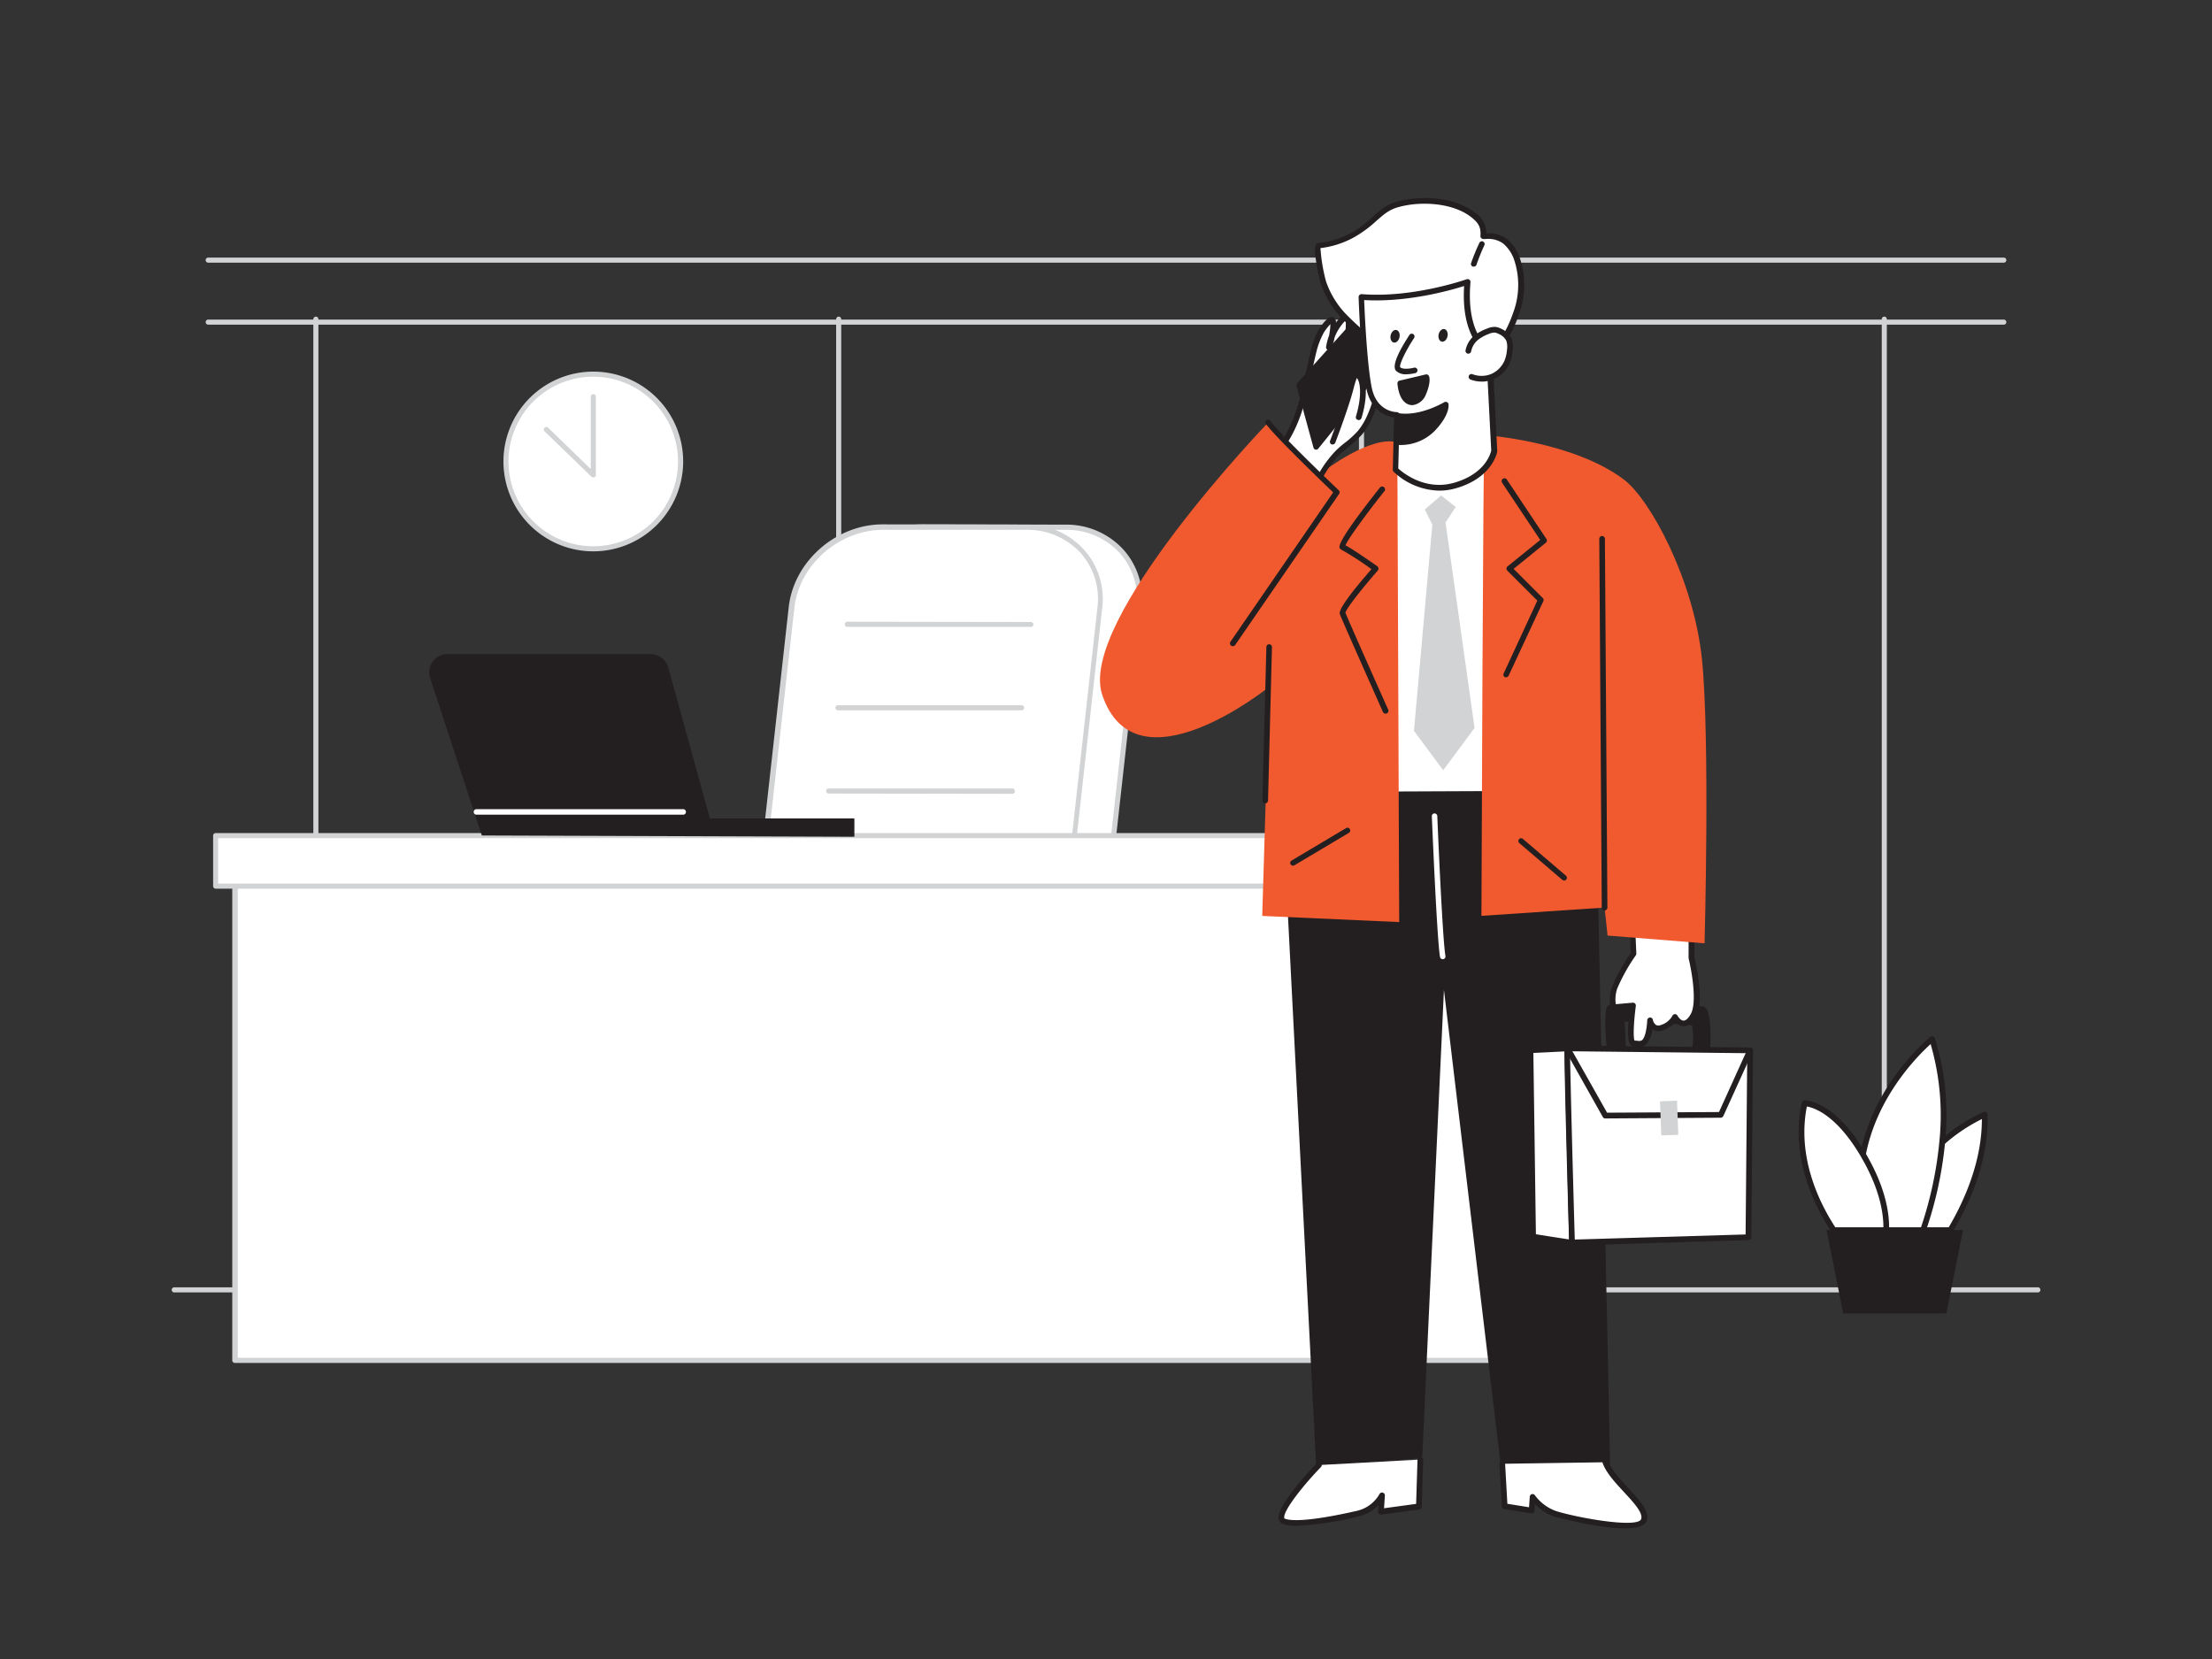 <svg xmlns="http://www.w3.org/2000/svg" viewBox="0 0 400 300"><rect x="0" y="0" width="400" height="300" fill="#333333" stroke="none"/><g id="_005" data-name="005"><path d="M57.12,232.76a.47.47,0,0,1-.46-.46V57.72a.47.47,0,0,1,.46-.46.46.46,0,0,1,.46.46V232.3A.46.46,0,0,1,57.12,232.76Z" fill="#d1d3d4"></path><path d="M151.66,232.76a.47.47,0,0,1-.46-.46V57.72a.47.47,0,0,1,.46-.46.46.46,0,0,1,.46.46V232.3A.46.46,0,0,1,151.66,232.76Z" fill="#d1d3d4"></path><path d="M246.2,232.76a.47.47,0,0,1-.46-.46V57.72a.47.47,0,0,1,.46-.46.46.46,0,0,1,.46.46V232.3A.46.46,0,0,1,246.2,232.76Z" fill="#d1d3d4"></path><path d="M340.74,232.76a.47.47,0,0,1-.46-.46V57.72a.46.46,0,1,1,.92,0V232.3A.47.47,0,0,1,340.74,232.76Z" fill="#d1d3d4"></path><path d="M362.35,58.71H37.65a.46.46,0,0,1-.46-.46.47.47,0,0,1,.46-.46h324.7a.47.47,0,0,1,.46.46A.46.46,0,0,1,362.35,58.71Z" fill="#d1d3d4"></path><path d="M362.35,47.5H37.65a.47.47,0,0,1-.46-.46.46.46,0,0,1,.46-.46h324.7a.46.46,0,0,1,.46.46A.47.47,0,0,1,362.35,47.5Z" fill="#d1d3d4"></path><line x1="368.51" y1="233.25" x2="31.49" y2="233.25" fill="#fff"></line><path d="M368.51,233.71h-337a.46.46,0,1,1,0-.92h337a.46.46,0,0,1,0,.92Z" fill="#d1d3d4"></path><path d="M192.64,95.33l-25.86,0c-8.26,0-15.68,6.48-16.57,14.52l-8.65,77.63,55.77.1L206,109.9C206.87,101.87,200.9,95.34,192.64,95.33Z" fill="#fff"></path><path d="M197.33,188h0l-55.76-.1a.47.47,0,0,1-.35-.15.52.52,0,0,1-.11-.36l8.65-77.63c.92-8.24,8.54-14.94,17-14.94h0l25.87.05a13.94,13.94,0,0,1,10.54,4.54A13.35,13.35,0,0,1,206.43,110l-8.65,77.64A.46.46,0,0,1,197.33,188Zm-55.26-1,54.84.09,8.61-77.22a12.44,12.44,0,0,0-3-9.82,13,13,0,0,0-9.86-4.24l-25.86,0h0c-8,0-15.21,6.32-16.08,14.11Z" fill="#d1d3d4"></path><path d="M185.52,95.33l-25.86,0c-8.26,0-15.68,6.48-16.57,14.52l-8.65,77.63,55.76.1,8.65-77.64C199.75,101.87,193.78,95.34,185.52,95.33Z" fill="#fff"></path><path d="M190.2,188h0l-55.76-.1a.45.45,0,0,1-.46-.51l8.65-77.63c.92-8.24,8.54-14.94,17-14.94h0l25.86.05a13.93,13.93,0,0,1,10.54,4.54A13.36,13.36,0,0,1,199.31,110l-8.65,77.64A.46.46,0,0,1,190.2,188ZM135,187l54.84.09,8.61-77.22a12.48,12.48,0,0,0-3-9.83,13.05,13.05,0,0,0-9.86-4.23l-25.86,0h0c-8,0-15.22,6.32-16.08,14.11Z" fill="#d1d3d4"></path><line x1="186.43" y1="112.89" x2="153.22" y2="112.84" fill="#fff"></line><path d="M186.43,113.35h0l-33.21,0a.46.46,0,1,1,0-.92h0l33.21.05a.47.47,0,0,1,.46.46A.46.46,0,0,1,186.43,113.35Z" fill="#d1d3d4"></path><line x1="184.74" y1="127.99" x2="151.54" y2="127.94" fill="#fff"></line><path d="M184.74,128.45h0l-33.2,0a.46.46,0,0,1-.46-.46.45.45,0,0,1,.46-.46h0l33.21,0a.46.46,0,1,1,0,.92Z" fill="#d1d3d4"></path><line x1="183.06" y1="143.09" x2="149.85" y2="143.04" fill="#fff"></line><path d="M183.06,143.55h0l-33.21-.05a.47.47,0,0,1-.46-.46.46.46,0,0,1,.46-.46h0l33.2,0a.46.46,0,0,1,.46.46A.45.45,0,0,1,183.06,143.55Z" fill="#d1d3d4"></path><rect x="42.49" y="158.58" width="237.59" height="87.42" transform="translate(322.56 404.58) rotate(-180)" fill="#fff"></rect><path d="M280.07,246.46H42.49A.47.47,0,0,1,42,246V158.58a.46.46,0,0,1,.47-.46H280.07a.45.45,0,0,1,.46.46V246A.46.46,0,0,1,280.07,246.46ZM43,245.54H279.61V159H43Z" fill="#d1d3d4"></path><rect x="38.98" y="151.1" width="247.87" height="9.14" transform="translate(325.83 311.34) rotate(-180)" fill="#fff"></rect><path d="M286.85,160.7H39a.47.47,0,0,1-.46-.46V151.1a.47.47,0,0,1,.46-.46H286.85a.46.46,0,0,1,.46.46v9.14A.46.46,0,0,1,286.85,160.7Zm-247.41-.92h247v-8.22H39.44Z" fill="#d1d3d4"></path><polygon points="232.15 141.09 238.5 264.93 256.7 263.18 260.89 172.96 271.77 264.33 290.62 264.46 287.98 139.79 232.15 141.09" fill="#231f20"></polygon><path d="M238.5,265.43a.47.47,0,0,1-.32-.12A.5.5,0,0,1,238,265l-6.35-123.84a.5.5,0,0,1,.13-.37.53.53,0,0,1,.36-.15L288,139.3a.49.49,0,0,1,.35.13.54.54,0,0,1,.16.35l2.64,124.67a.5.5,0,0,1-.5.51h0l-18.85-.13a.5.5,0,0,1-.49-.44L261.11,179l-3.91,84.2a.5.5,0,0,1-.45.48l-18.2,1.75Zm-5.83-123.85L239,264.39l17.26-1.66,4.16-89.8a.5.5,0,0,1,.48-.47.49.49,0,0,1,.51.44l10.84,90.94,17.89.12L287.49,140.3Z" fill="#231f20"></path><path d="M291,189.52s-.58-6.74.08-7.31,15.55.11,16.78.3.86,7.16.86,7.16l-2.23.06s.57-4.5-.24-4.76-12.93-.76-12.93-.76l.25,5.48Z" fill="#231f20"></path><path d="M306.49,190.23a.51.51,0,0,1-.5-.56,12.62,12.62,0,0,0,0-4.24c-.93-.17-7.68-.51-12.19-.7l.23,4.94a.5.5,0,0,1-.15.37.51.51,0,0,1-.38.15L291,190a.49.49,0,0,1-.46-.45c-.4-4.64-.32-7.24.24-7.73,1-.86,17,.16,17.18.18,1.38.21,1.46,4.3,1.28,7.69a.49.49,0,0,1-.48.47l-2.23.06Zm-13.17-6.52h0c2,.09,12.23.52,13.06.79.29.09,1.13.36.65,4.72l1.19,0c.13-3.09-.1-5.87-.52-6.21-1.28-.18-14.71-.76-16.3-.37-.25.65-.17,3.7,0,6.44l1.59.11-.23-4.93a.5.5,0,0,1,.14-.37A.55.55,0,0,1,293.32,183.71Z" fill="#231f20"></path><path d="M241.24,143.69l34.57-.15S274.57,83.24,273,81.7s-22.4,1.49-24.15,3S241.24,143.69,241.24,143.69Z" fill="#fff"></path><path d="M241.24,144.21a.52.52,0,0,1-.38-.17.55.55,0,0,1-.14-.4c1.39-13.53,6-57.77,7.81-59.31,1.19-1,8.37-2.24,12.42-2.79s11.32-1.33,12.44-.21c1.57,1.57,2.64,48,2.93,62.2a.5.5,0,0,1-.14.37.52.52,0,0,1-.37.16l-34.57.15Zm29.21-62.48c-5.58,0-19.71,2-21.24,3.38-1.23,1.72-5.08,35.45-7.4,58.06l33.47-.14c-.49-23.7-1.6-59.13-2.66-61A4.63,4.63,0,0,0,270.45,81.73Z" fill="#231f20"></path><path d="M295.41,172.53a32.67,32.67,0,0,0-3.42,6.11,5.7,5.7,0,0,0-.16,3.54l3.5-.31s-1,6.74.08,6.81,2.72,1,3-4.21c0,0,.33,2,2.15,1.38a4,4,0,0,0,2.37-1.92s1.37,2.64,3.17,0-.21-10.68-.21-10.68l0-3.79L295.27,169Z" fill="#fff"></path><path d="M296.43,189.31a4.59,4.59,0,0,1-.69-.07l-.36-.05a.77.77,0,0,1-.57-.31c-.71-.87-.36-4.41-.08-6.44l-2.85.25a.52.52,0,0,1-.53-.32,6.22,6.22,0,0,1,.15-3.89,30.71,30.71,0,0,1,3.39-6.1l-.14-3.4a.5.5,0,0,1,.15-.38.52.52,0,0,1,.39-.15l10.63.48a.5.5,0,0,1,.49.52l0,3.72c.21.83,2,8.31.13,11-.67,1-1.36,1.46-2.16,1.41a2.17,2.17,0,0,1-1.43-.77,5,5,0,0,1-2.21,1.5,2,2,0,0,1-1.76-.09l-.2-.13a4.28,4.28,0,0,1-1.15,2.79A1.77,1.77,0,0,1,296.43,189.31Zm-.85-1.13.31,0c.49.08.8.11,1.07-.11s.79-1.15.92-3.66a.52.52,0,0,1,1-.06,1.52,1.52,0,0,0,.58,1,1,1,0,0,0,.89,0,3.58,3.58,0,0,0,2.07-1.65.53.53,0,0,1,.45-.31.51.51,0,0,1,.48.28c.11.22.56.86,1.05.89s.93-.51,1.23-1c1.37-2,.26-8.1-.28-10.27a.5.5,0,0,1,0-.12l0-3.29-9.58-.44.13,3a.56.56,0,0,1-.09.31,32.56,32.56,0,0,0-3.36,6,6,6,0,0,0-.26,2.84l3.06-.27a.51.51,0,0,1,.42.16.52.52,0,0,1,.14.43C295.46,184.51,295.28,187.54,295.58,188.18Z" fill="#231f20"></path><path d="M268.44,78.68c-.25.6-.55,86.93-.55,86.93l22.27-1.49.54,5.06,17.54,1.4s1-37-.47-51.35-9.38-29-14.17-32.55C284.34,79.74,268.44,78.68,268.44,78.68Z" fill="#f15a2f"></path><path d="M252.68,80l.34,86.74-24.77-1.11,1.25-41.43s-24.15,19.54-30.19,1.42c-4.46-13.37,30-49.2,30-49.2l9.93,8.88S247.9,78.61,252.68,80Z" fill="#f15a2f"></path><polygon points="257.65 92.13 259.01 94.87 255.69 132.17 260.98 139.28 266.65 131.63 261.4 94.48 263.24 91.68 260.6 89.59 257.65 92.13" fill="#d1d3d4"></polygon><path d="M238.89,86A20.29,20.29,0,0,1,242,81.81a48.74,48.74,0,0,0,4-3.59,12.63,12.63,0,0,0,1.84-3.1,22.61,22.61,0,0,0,1.69-12c-.24-1.85-1.8-8.21-4.61-4.75a6.38,6.38,0,0,0-1.23,2.47,12.17,12.17,0,0,0,.2-3c0-.22-.05-.48-.26-.57s-.44.08-.6.24a9.52,9.52,0,0,0-2.69,5.21,13.92,13.92,0,0,0,.78-4.34c0-1.73-2,1.15-2.17,1.51a15.71,15.71,0,0,0-1.4,3.81c-1.34,5.51-2,11-5.06,16" fill="#fff"></path><path d="M238.89,86.49a.56.56,0,0,1-.27-.08.52.52,0,0,1-.17-.71,20.67,20.67,0,0,1,3.16-4.26c.53-.5,1.09-1,1.63-1.4a17.26,17.26,0,0,0,2.34-2.15,12.27,12.27,0,0,0,1.76-3A22,22,0,0,0,249,63.2c-.26-2-1.25-5-2.34-5.29-.39-.11-.84.16-1.36.8A5.87,5.87,0,0,0,244.16,61a.51.51,0,0,1-1-.22,11.94,11.94,0,0,0,.19-2.86,8.83,8.83,0,0,0-2,3.06,13,13,0,0,1-.54,1.94.51.51,0,0,1-1-.25,10.33,10.33,0,0,1,.53-2,12.87,12.87,0,0,0,.24-2.06,10.07,10.07,0,0,0-1.2,1.54A14.5,14.5,0,0,0,238,63.82c-.29,1.19-.54,2.37-.8,3.55-.91,4.25-1.85,8.64-4.32,12.57a.51.51,0,0,1-.87-.55c2.37-3.78,3.25-7.89,4.18-12.23.26-1.19.52-2.39.81-3.58a15.26,15.26,0,0,1,1.45-3.94s1.51-2.58,2.56-2.3c.26.07.57.3.58,1a9.79,9.79,0,0,1,1-1.2,1,1,0,0,1,1.18-.34,1.05,1.05,0,0,1,.57,1c0,.12,0,.24,0,.37l.1-.12c.8-1,1.62-1.37,2.44-1.14,2.29.64,3.08,6.09,3.08,6.14a22.91,22.91,0,0,1-1.73,12.26,13.11,13.11,0,0,1-1.91,3.23,17.23,17.23,0,0,1-2.48,2.29c-.53.43-1.07.87-1.57,1.34a19.67,19.67,0,0,0-3,4.06A.5.5,0,0,1,238.89,86.49Z" fill="#231f20"></path><path d="M249.47,66.59,238,80.81l-3.06-11.18L246.46,56.8Z" fill="#231f20"></path><path d="M238,81.31h-.1a.51.51,0,0,1-.38-.36l-3.06-11.18a.49.49,0,0,1,.11-.46l11.52-12.83a.5.5,0,0,1,.48-.15.46.46,0,0,1,.37.34l3,9.78a.49.49,0,0,1-.08.45L238.39,81.12A.51.51,0,0,1,238,81.31Zm-2.51-11.55,2.73,10,10.69-13.26-2.66-8.69Z" fill="#231f20"></path><path d="M249.69,38.6c-1.25,1-2.44,2.23-3.66,3a16.13,16.13,0,0,1-7.52,2.76c-.71.05.6,6.1.79,6.65a16.64,16.64,0,0,0,3.57,6,51.59,51.59,0,0,0,4.64,4.23c2.05,1.71,5.2,2,7.73,2.3,2.25.29,4.64.89,6.87,1s4.92.29,6.93-.57c2.63-1.13,4.17-4.54,5-7.08a14.74,14.74,0,0,0,.2-10,7.16,7.16,0,0,0-2.17-3.17c-1.25-1-2.46-.89-3.89-.92.12-1.8-.47-2.78-2-3.93-3.62-2.76-9.91-3-14.13-1.62A8.2,8.2,0,0,0,249.69,38.6Z" fill="#fff"></path><path d="M264.78,65.09c-.75,0-1.49,0-2.17-.06l-.52,0a33.22,33.22,0,0,1-4.36-.58c-.86-.15-1.72-.3-2.55-.41L254.6,64c-2.54-.31-5.41-.66-7.42-2.34a51.57,51.57,0,0,1-4.69-4.27,17.32,17.32,0,0,1-3.68-6.16s-1.52-6-.84-7a.64.64,0,0,1,.51-.3,15.6,15.6,0,0,0,7.27-2.68A19.6,19.6,0,0,0,248,39.4c.47-.41.93-.83,1.41-1.21a8.62,8.62,0,0,1,2.57-1.52c4.17-1.4,10.71-1.28,14.61,1.7a4.51,4.51,0,0,1,2.21,3.83,5.48,5.48,0,0,1,3.68,1,7.68,7.68,0,0,1,2.33,3.39,15.36,15.36,0,0,1-.19,10.4c-1.37,4-3.16,6.45-5.34,7.38A11.45,11.45,0,0,1,264.78,65.09Zm-26-20.23a31,31,0,0,0,1,6,16.07,16.07,0,0,0,3.46,5.78,49.92,49.92,0,0,0,4.59,4.19c1.78,1.48,4.49,1.81,6.88,2.11l.59.07c.85.11,1.72.26,2.6.42a35.44,35.44,0,0,0,4.22.56l.52,0c2,.08,4.44.19,6.19-.56s3.49-3.09,4.76-6.77a14.35,14.35,0,0,0,.21-9.69,6.63,6.63,0,0,0-2-2.95,4.65,4.65,0,0,0-3.16-.8h-.42a.56.56,0,0,1-.37-.17.5.5,0,0,1-.14-.38c.11-1.56-.31-2.37-1.78-3.49-3.49-2.66-9.68-2.87-13.66-1.54A7.85,7.85,0,0,0,250,39h0c-.46.37-.91.77-1.36,1.17A20,20,0,0,1,246.31,42,16.52,16.52,0,0,1,238.82,44.86Zm10.87-6.26h0Z" fill="#231f20"></path><path d="M252.58,75l-.25,9.89s4.54,4.68,10.83,2.85,7-6.26,7-6.26l-.91-17.94s-4.84-2.29-3.93-12.59c0,0-9.68,3.48-19.19,2.72,0,0,.41,11.58,1.41,16.47S252.58,75,252.58,75Z" fill="#fff"></path><path d="M260.19,88.72A12.31,12.31,0,0,1,252,85.29a.5.5,0,0,1-.14-.37l.23-9.42c-1.21-.18-4.15-1.06-5-5.21-1-4.88-1.4-16.09-1.41-16.56a.53.53,0,0,1,.55-.54c9.28.74,18.88-2.66,19-2.69a.51.51,0,0,1,.68.53c-.86,9.76,3.6,12.07,3.64,12.09a.51.51,0,0,1,.29.44l.91,17.93a.4.4,0,0,1,0,.11c0,.2-.86,4.77-7.39,6.67A11,11,0,0,1,260.19,88.72Zm-7.34-4c.82.75,4.88,4.1,10.16,2.56,5.59-1.63,6.54-5.3,6.65-5.8l-.9-17.59c-1-.67-4.54-3.56-4-12.17-2.41.77-10.27,3-18.08,2.54.1,2.4.52,11.65,1.37,15.82.9,4.39,4.36,4.44,4.52,4.44h0a.52.52,0,0,1,.37.16.51.51,0,0,1,.15.37Z" fill="#231f20"></path><path d="M265.52,63.44a4.19,4.19,0,0,1,1.31-2.28A7.31,7.31,0,0,1,269,59.93a3.07,3.07,0,0,1,1.32-.3,2.31,2.31,0,0,1,.92.29,3.16,3.16,0,0,1,1.61,1.53,3.7,3.7,0,0,1,.17,1.81,7.59,7.59,0,0,1-.4,2,5,5,0,0,1-6.55,2.94" fill="#fff"></path><path d="M267.91,69a5.51,5.51,0,0,1-2-.37.52.52,0,0,1-.3-.67.53.53,0,0,1,.67-.29,4.59,4.59,0,0,0,3.49-.09A4.67,4.67,0,0,0,272.15,65a7.17,7.17,0,0,0,.37-1.82,3.56,3.56,0,0,0-.13-1.57A2.77,2.77,0,0,0,271,60.38a2.11,2.11,0,0,0-.73-.24,2.73,2.73,0,0,0-1.1.27,7,7,0,0,0-2,1.13,3.64,3.64,0,0,0-1.14,2,.53.53,0,0,1-.61.41.51.51,0,0,1-.4-.61,4.63,4.63,0,0,1,1.47-2.57,7.75,7.75,0,0,1,2.32-1.31,3.57,3.57,0,0,1,1.56-.35,3.16,3.16,0,0,1,1.11.34,3.75,3.75,0,0,1,1.86,1.8,4.33,4.33,0,0,1,.2,2.06,7.53,7.53,0,0,1-.43,2.09,5.53,5.53,0,0,1-5.2,3.61Z" fill="#231f20"></path><path d="M252.68,80a8.31,8.31,0,0,0,6.42-2.43c2.67-2.83,2.36-4.39,2.36-4.39s-4.41,2.69-8.61,2.05Z" fill="#231f20"></path><path d="M253.21,80.47c-.33,0-.54,0-.58,0a.49.49,0,0,1-.44-.51l.16-4.77a.47.47,0,0,1,.18-.36.5.5,0,0,1,.39-.11c4,.6,8.23-2,8.28-2a.47.47,0,0,1,.46,0,.5.5,0,0,1,.28.36c0,.18.29,1.89-2.48,4.82A8.66,8.66,0,0,1,253.21,80.47Zm.12-4.73-.13,3.73a7.75,7.75,0,0,0,5.53-2.29,8.71,8.71,0,0,0,2.1-3.14A14.87,14.87,0,0,1,253.33,75.74Z" fill="#231f20"></path><path d="M255.29,60.84s-3.28,5-2.48,5.88,3,.25,3,.25" fill="#fff"></path><path d="M254.31,67.68a2.52,2.52,0,0,1-1.86-.62c-.89-1,.83-4.05,2.42-6.49a.5.5,0,0,1,.69-.15.51.51,0,0,1,.15.7c-1.53,2.34-2.71,4.81-2.51,5.28.43.45,1.87.26,2.5.09a.5.5,0,0,1,.61.35.51.51,0,0,1-.35.62A7.35,7.35,0,0,1,254.31,67.68Z" fill="#231f20"></path><ellipse cx="260.94" cy="60.64" rx="1.16" ry="0.82" transform="translate(149.04 304.04) rotate(-78.39)" fill="#231f20"></ellipse><ellipse cx="252.26" cy="60.8" rx="1.16" ry="0.82" transform="translate(141.95 295.67) rotate(-78.39)" fill="#231f20"></ellipse><path d="M257.93,68.2l-4.73,1.11s.18,3.72,2.46,3.43C257.47,72.51,258.3,68.75,257.93,68.2Z" fill="#231f20"></path><path d="M255.41,73.26a2,2,0,0,1-1.35-.5c-1.22-1-1.35-3.33-1.36-3.43a.49.49,0,0,1,.39-.5l4.73-1.12a.51.51,0,0,1,.53.21c.4.61,0,2.31-.46,3.29a3,3,0,0,1-2.17,2A1.63,1.63,0,0,1,255.41,73.26Zm-1.67-3.57a3.91,3.91,0,0,0,1,2.31,1.14,1.14,0,0,0,.9.25,1.78,1.78,0,0,0,1.11-.94,6.06,6.06,0,0,0,.81-2.5Z" fill="#231f20"></path><path d="M268,44.1a37.3,37.3,0,0,0-1.47,3.61" fill="#fff"></path><path d="M266.5,48.21a.41.41,0,0,1-.16,0,.5.5,0,0,1-.32-.63,38,38,0,0,1,1.5-3.67.5.5,0,1,1,.9.44A37,37,0,0,0,267,47.87.5.5,0,0,1,266.5,48.21Z" fill="#231f20"></path><path d="M222.93,116.85a.52.52,0,0,1-.29-.09.51.51,0,0,1-.13-.72l18.57-27c-1.79-1.72-10.34-9.92-12.16-12.38A.51.51,0,0,1,229,76a.52.52,0,0,1,.72.11c1.93,2.62,12.26,12.45,12.37,12.55a.5.5,0,0,1,.06.66l-18.82,27.36A.53.53,0,0,1,222.93,116.85Z" fill="#231f20"></path><path d="M241,79.85s1.59-4.14,2.68-7.62,1.1-5,2-4.28,1.23,3.56,0,7.5" fill="#fff"></path><path d="M241,80.37a.39.39,0,0,1-.18,0,.51.51,0,0,1-.3-.66s1.6-4.17,2.67-7.6c.28-.9.49-1.67.66-2.3.42-1.55.61-2.25,1.19-2.45a1,1,0,0,1,.94.23c1.25,1,1.34,4.34.22,8a.52.52,0,1,1-1-.3c1.21-4,.7-6.47.15-6.92a13.64,13.64,0,0,0-.52,1.66c-.17.64-.38,1.42-.67,2.34-1.08,3.46-2.67,7.62-2.69,7.66A.51.51,0,0,1,241,80.37Z" fill="#231f20"></path><polygon points="283.43 189.58 276.76 189.9 277.23 223.59 284.27 224.68 283.43 189.58" fill="#fff"></polygon><path d="M284.27,225.2h-.08l-7-1.09a.51.51,0,0,1-.43-.5l-.48-33.69a.52.52,0,0,1,.49-.52l6.67-.33a.51.51,0,0,1,.38.14.5.5,0,0,1,.16.36l.85,35.11a.55.55,0,0,1-.18.4A.53.53,0,0,1,284.27,225.2Zm-6.53-2,6,.93-.82-34-5.64.27Z" fill="#231f20"></path><path d="M283.43,189.58c-.19.45.84,35.1.84,35.1l31.9-1,.31-33.79Z" fill="#fff"></path><path d="M284.27,225.2a.5.5,0,0,1-.35-.14.58.58,0,0,1-.17-.36c-1-34.77-.86-35.18-.8-35.32a.62.62,0,0,1,.48-.32l33.06.36a.52.52,0,0,1,.51.52l-.31,33.79a.51.51,0,0,1-.5.51l-31.9,1Zm-.35-35.1c0,3.11.48,21.39.85,34.05l30.89-.92.3-32.78Z" fill="#231f20"></path><path d="M290.29,202.25a.51.51,0,0,1-.45-.26L283,189.83a.51.51,0,0,1,.19-.7.53.53,0,0,1,.71.19l6.71,11.89,20.24-.12L316,189.72a.52.52,0,0,1,.94.43l-5.31,11.67a.53.53,0,0,1-.47.3l-20.88.13Z" fill="#231f20"></path><rect x="300.3" y="199.08" width="3.08" height="6.17" transform="translate(-7.21 11.21) rotate(-2.1)" fill="#d1d3d4"></rect><path d="M256.89,263.93l-.26,8.49-6.86.93.2-2.93a6.81,6.81,0,0,1-4.4,3.27c-3.14.71-10.82,2.36-13.38,1.42s6.31-10.18,6.31-10.18" fill="#fff"></path><path d="M234.45,275.91a7.37,7.37,0,0,1-2.44-.32,1.17,1.17,0,0,1-.77-.86c-.53-2.3,5.65-8.86,6.89-10.16a.52.52,0,0,1,.73,0,.51.51,0,0,1,0,.73c-2.93,3-6.92,7.92-6.62,9.21,0,.06,0,.09.11.12,1.68.62,6.33.11,13.1-1.44a6.3,6.3,0,0,0,4-3,.51.51,0,0,1,.6-.27.5.5,0,0,1,.38.53l-.15,2.29,5.8-.79.25-8a.52.52,0,0,1,.53-.5.51.51,0,0,1,.5.53l-.26,8.48a.53.53,0,0,1-.45.5l-6.86.93a.53.53,0,0,1-.42-.13.52.52,0,0,1-.17-.42l.08-1.18a7.21,7.21,0,0,1-3.64,2.06A56.56,56.56,0,0,1,234.45,275.91Z" fill="#231f20"></path><path d="M271.66,264.7l.43,7.67,4.89.79.16-2.46a8.65,8.65,0,0,0,4.13,3.06c2.57.79,15.21,3.64,16,1.07s-5.53-6.61-7-10.41" fill="#fff"></path><path d="M293.83,276.38c-4.91,0-12.61-2.1-12.71-2.13a8.63,8.63,0,0,1-3.55-2.25l-.08,1.2a.52.52,0,0,1-.19.36.52.52,0,0,1-.4.11l-4.9-.79a.51.51,0,0,1-.43-.48l-.43-7.68a.52.52,0,0,1,.49-.54.5.5,0,0,1,.54.49l.41,7.26,3.92.63.13-1.9a.51.51,0,0,1,.94-.25,8.16,8.16,0,0,0,3.85,2.85c4.18,1.29,14.83,3.13,15.36,1.42.35-1.14-1.39-3-3.07-4.82s-3.21-3.46-3.89-5.26a.51.51,0,0,1,1-.37c.61,1.61,2.18,3.3,3.69,4.93,2,2.21,3.82,4.11,3.29,5.82C297.45,276,295.88,276.38,293.83,276.38Z" fill="#231f20"></path><path d="M290.17,164.64a.52.52,0,0,1-.52-.52l-.45-66.67a.51.51,0,0,1,.51-.52h0a.51.51,0,0,1,.51.51l.45,66.68a.53.53,0,0,1-.51.52Z" fill="#231f20"></path><path d="M250.56,129.05a.53.53,0,0,1-.48-.3c-.3-.69-7.48-16.78-7.79-17.69-.09-.29-.38-1.14,5.71-8.14a55.92,55.92,0,0,0-5.38-3.49.69.69,0,0,1-.39-.41c-.24-.79,2.23-4.45,7.32-10.87a.52.52,0,0,1,.81.65c-3.19,4-6.53,8.56-7.06,9.81,1.37.71,5,3.25,5.76,3.79a.53.53,0,0,1,.09.77c-2.76,3.15-5.67,6.82-5.86,7.63.46,1.18,5.71,13,7.74,17.52a.53.53,0,0,1-.26.69A.52.52,0,0,1,250.56,129.05Z" fill="#231f20"></path><path d="M272.38,122.47a.57.57,0,0,1-.22,0,.52.52,0,0,1-.25-.69L278,108.61l-5.43-5.42a.52.52,0,0,1-.15-.39.56.56,0,0,1,.19-.38l5.91-4.78-6.91-10.37a.52.52,0,0,1,.86-.58l7.17,10.77a.5.5,0,0,1-.1.68l-5.83,4.73,5.27,5.27a.5.5,0,0,1,.1.58l-6.27,13.46A.53.53,0,0,1,272.38,122.47Z" fill="#231f20"></path><path d="M233.81,156.54a.51.51,0,0,1-.43-.25.5.5,0,0,1,.18-.68l9.85-5.86a.49.49,0,0,1,.68.17.5.5,0,0,1-.17.69l-9.85,5.86A.48.48,0,0,1,233.81,156.54Z" fill="#231f20"></path><path d="M282.84,159.23a.49.49,0,0,1-.32-.12l-7.78-6.65a.51.51,0,0,1-.05-.71.49.49,0,0,1,.7-.05l7.78,6.65a.5.5,0,0,1-.33.88Z" fill="#231f20"></path><path d="M260.89,173.45a.49.49,0,0,1-.49-.41c-.56-3.19-1.44-24.53-1.48-25.44a.49.49,0,0,1,.47-.51.51.51,0,0,1,.52.47c0,.23.92,22.19,1.47,25.31a.5.5,0,0,1-.4.58Z" fill="#fff"></path><path d="M228.79,145.27h0a.51.51,0,0,1-.5-.53L229,117a.51.51,0,0,1,.51-.5h0a.51.51,0,0,1,.5.53l-.71,27.71A.52.52,0,0,1,228.79,145.27Z" fill="#231f20"></path><path d="M351.2,206.53a29.93,29.93,0,0,1,7.66-5c.23,8.19-3.09,15.73-6.16,20.88h-10" fill="#fff"></path><path d="M352.7,222.93h-10a.52.52,0,1,1,0-1h9.69c2.78-4.73,6-11.83,6-19.57a30.88,30.88,0,0,0-6.81,4.58.52.52,0,0,1-.69-.77,30.53,30.53,0,0,1,7.81-5.09.52.52,0,0,1,.47,0,.51.51,0,0,1,.24.42c.24,8.43-3.26,16.16-6.24,21.16A.52.52,0,0,1,352.7,222.93Z" fill="#231f20"></path><path d="M336.89,208.73c2.45-12.81,12.49-20.86,12.49-20.86a46.48,46.48,0,0,1,1.82,18.66,68.32,68.32,0,0,1-3.45,15.88H337" fill="#fff"></path><path d="M347.75,222.93H337a.52.52,0,0,1,0-1h10.38a68.43,68.43,0,0,0,3.31-15.42,46.15,46.15,0,0,0-1.57-17.71c-2.15,1.94-9.68,9.35-11.73,20.06a.51.51,0,0,1-1-.2c2.46-12.85,12.57-21.08,12.68-21.17a.52.52,0,0,1,.47-.09.5.5,0,0,1,.34.34,46.81,46.81,0,0,1,1.85,18.86,69.47,69.47,0,0,1-3.48,16A.53.53,0,0,1,347.75,222.93Z" fill="#231f20"></path><path d="M331.58,222.42h9.51c.1-2.82-.54-7.09-3.6-12.62l-.61-1.07c-5.51-9.33-10.55-9.23-10.55-9.23C324.2,209.32,328.7,218.07,331.58,222.42Z" fill="#fff"></path><path d="M341.09,222.93h-9.51a.5.5,0,0,1-.43-.23c-2.92-4.4-7.5-13.29-5.33-23.31a.54.54,0,0,1,.5-.41c.21,0,5.41,0,11,9.49l.61,1.08c3.19,5.78,3.76,10.2,3.67,12.88A.52.52,0,0,1,341.09,222.93Zm-9.23-1h8.72c0-2.59-.66-6.63-3.54-11.85-.21-.36-.41-.72-.6-1.06-4.41-7.46-8.44-8.72-9.7-8.93C324.91,209.35,329.07,217.62,331.86,221.9Z" fill="#231f20"></path><polygon points="333.31 237.5 351.97 237.5 354.98 222.42 330.3 222.42 333.31 237.5" fill="#231f20"></polygon><circle cx="107.28" cy="83.45" r="15.79" fill="#fff"></circle><path d="M107.28,99.7a16.25,16.25,0,1,1,16.26-16.25A16.27,16.27,0,0,1,107.28,99.7Zm0-31.58a15.33,15.33,0,1,0,15.33,15.33A15.35,15.35,0,0,0,107.28,68.12Z" fill="#d1d3d4"></path><polyline points="98.8 77.65 107.28 85.88 107.28 71.74" fill="#fff"></polyline><path d="M107.28,86.34a.45.45,0,0,1-.32-.13L98.48,78a.46.46,0,0,1,0-.65.47.47,0,0,1,.65,0l7.7,7.47V71.74a.47.47,0,0,1,.46-.46.46.46,0,0,1,.46.46V85.88a.47.47,0,0,1-.28.43A.52.52,0,0,1,107.28,86.34Z" fill="#d1d3d4"></path><path d="M154.5,151.31V148H128.37l-7.53-27.3a3.3,3.3,0,0,0-3.17-2.41H80.91a3.29,3.29,0,0,0-3.13,4.32l9.35,28.47Z" fill="#231f20"></path><path d="M123.54,147.32H86.16a.5.5,0,1,1,0-1h37.38a.5.5,0,1,1,0,1Z" fill="#fff"></path></g></svg>